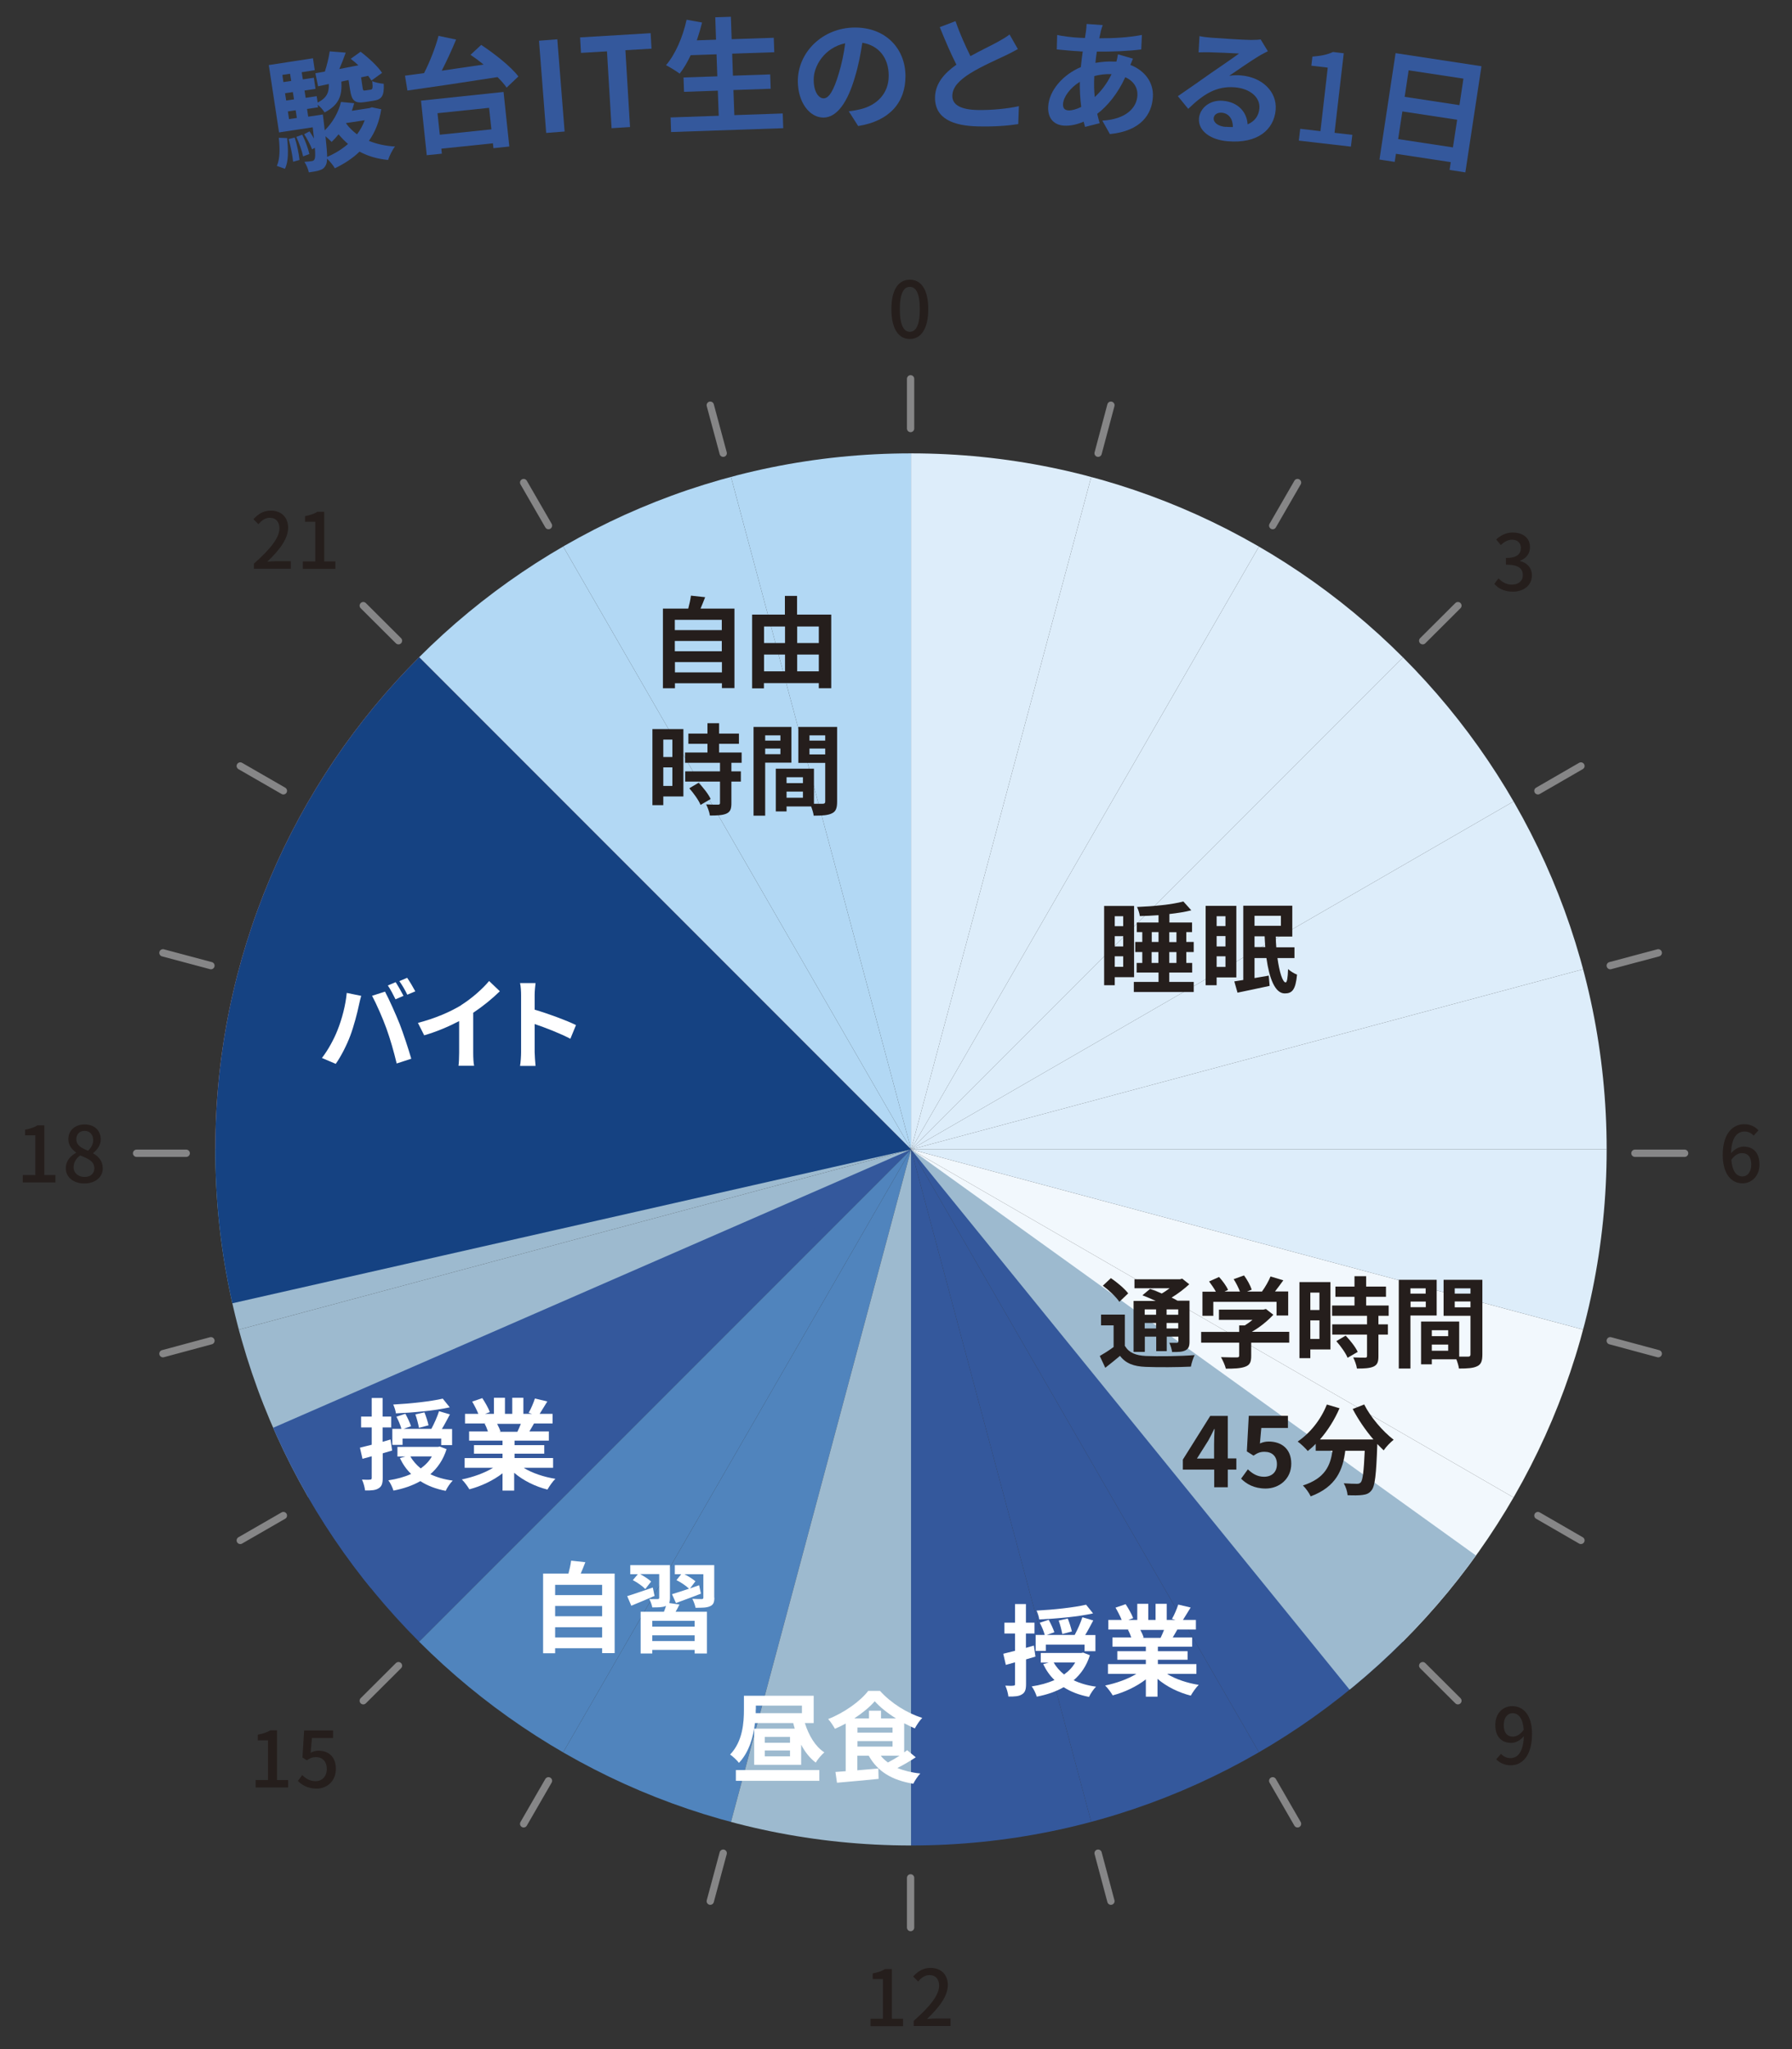 <?xml version="1.0" encoding="UTF-8"?><svg id="a" xmlns="http://www.w3.org/2000/svg" xmlns:xlink="http://www.w3.org/1999/xlink" viewBox="0 0 140 160"><rect x="0" y="0" width="140" height="160" fill="#333333" stroke="none"/><defs><style>.c{fill:#34589c;}.d{fill:#5084bd;}.e{fill:#fff;}.f,.g{fill:none;}.h{fill:#154282;}.i{fill:#ddedfa;}.j{clip-path:url(#b);}.k{fill:#f2f8fd;}.l{fill:#b2d8f4;}.m{fill:#9dbacf;}.g{stroke:#868687;stroke-linecap:round;stroke-linejoin:round;stroke-width:.57px;}.n{fill:#251e1c;}.o{fill:#dea29a;}</style><clipPath id="b"><path class="f" d="M16.82,89.75c0,30.02,24.33,54.35,54.35,54.35s54.35-24.34,54.35-54.35-24.34-54.35-54.35-54.35-54.35,24.34-54.35,54.35"/></clipPath></defs><path class="n" d="M69.64,24.14c0-1.54.56-2.3,1.44-2.3s1.44.76,1.44,2.3-.57,2.33-1.44,2.33-1.44-.78-1.44-2.33ZM71.86,24.14c0-1.28-.32-1.74-.78-1.74s-.78.47-.78,1.74.32,1.77.78,1.77.78-.48.78-1.77Z"/><path class="n" d="M68,157.63h.98v-3.1h-.8v-.44c.42-.08.71-.18.97-.34h.53v3.88h.87v.58h-2.54v-.58Z"/><path class="n" d="M71.38,157.8c1.31-1.16,1.99-2.03,1.99-2.76,0-.48-.26-.82-.76-.82-.35,0-.64.22-.88.5l-.39-.39c.38-.41.78-.67,1.36-.67.82,0,1.35.53,1.35,1.34,0,.86-.68,1.75-1.63,2.65.23-.02.51-.04.73-.04h1.11v.59h-2.88v-.41Z"/><path class="n" d="M137.01,88.68c-.16-.19-.44-.33-.7-.33-.57,0-1.04.43-1.07,1.7.26-.32.65-.52.97-.52.75,0,1.25.46,1.25,1.41,0,.88-.61,1.46-1.33,1.46-.85,0-1.54-.71-1.54-2.22,0-1.71.81-2.4,1.68-2.4.5,0,.86.21,1.11.48l-.38.42ZM136.82,90.94c0-.58-.25-.9-.73-.9-.26,0-.56.14-.83.52.07.88.39,1.3.87,1.3.39,0,.69-.35.69-.93Z"/><path class="n" d="M1.78,91.75h.98v-3.1h-.8v-.44c.42-.08.71-.18.97-.34h.53v3.88h.87v.58H1.78v-.58Z"/><path class="n" d="M5.14,91.22c0-.59.39-.98.8-1.2v-.03c-.33-.24-.6-.57-.6-1.04,0-.7.54-1.15,1.27-1.15.78,0,1.26.48,1.26,1.18,0,.45-.31.84-.59,1.05v.03c.4.23.75.58.75,1.18,0,.66-.58,1.17-1.44,1.17s-1.45-.5-1.45-1.19ZM7.37,91.22c0-.55-.49-.75-1.1-1-.31.21-.52.54-.52.93,0,.44.37.75.85.75s.77-.27.77-.68ZM7.28,89.02c0-.41-.25-.72-.68-.72-.36,0-.64.25-.64.65,0,.48.42.71.92.9.27-.25.4-.53.4-.83Z"/><line class="g" x1="71.14" y1="29.58" x2="71.14" y2="33.46"/><line class="g" x1="55.49" y1="31.64" x2="56.5" y2="35.39"/><line class="g" x1="40.91" y1="37.68" x2="42.85" y2="41.04"/><line class="g" x1="28.38" y1="47.29" x2="31.13" y2="50.03"/><line class="g" x1="18.77" y1="59.81" x2="22.14" y2="61.75"/><line class="g" x1="12.73" y1="74.4" x2="16.48" y2="75.4"/><line class="g" x1="10.67" y1="90.05" x2="14.55" y2="90.05"/><line class="g" x1="12.73" y1="105.7" x2="16.48" y2="104.69"/><line class="g" x1="28.38" y1="132.8" x2="31.13" y2="130.06"/><line class="g" x1="40.91" y1="142.41" x2="42.85" y2="139.05"/><line class="g" x1="55.49" y1="148.45" x2="56.5" y2="144.7"/><line class="g" x1="71.14" y1="150.51" x2="71.14" y2="146.63"/><line class="g" x1="86.79" y1="148.45" x2="85.79" y2="144.7"/><line class="g" x1="101.37" y1="142.41" x2="99.43" y2="139.05"/><line class="g" x1="113.9" y1="132.8" x2="111.15" y2="130.06"/><line class="g" x1="123.51" y1="120.28" x2="120.15" y2="118.34"/><line class="g" x1="129.55" y1="105.7" x2="125.8" y2="104.69"/><line class="g" x1="131.61" y1="90.05" x2="127.73" y2="90.05"/><line class="g" x1="129.55" y1="74.4" x2="125.8" y2="75.4"/><line class="g" x1="123.51" y1="59.81" x2="120.15" y2="61.75"/><line class="g" x1="113.9" y1="47.29" x2="111.15" y2="50.03"/><line class="g" x1="101.37" y1="37.68" x2="99.43" y2="41.04"/><line class="g" x1="86.79" y1="31.64" x2="85.79" y2="35.39"/><line class="g" x1="18.77" y1="120.28" x2="22.14" y2="118.34"/><path class="n" d="M117.27,136.95c.18.2.45.33.73.33.54,0,1.01-.44,1.05-1.71-.26.32-.64.52-.98.52-.75,0-1.25-.47-1.25-1.4s.61-1.47,1.33-1.47c.85,0,1.54.69,1.54,2.16,0,1.76-.8,2.46-1.66,2.46-.52,0-.88-.21-1.14-.47l.38-.43ZM119.04,135.05c-.07-.88-.4-1.28-.88-1.28-.38,0-.68.35-.68.93s.25.9.72.9c.27,0,.58-.16.85-.55Z"/><path class="n" d="M19.96,138.99h.98v-3.1h-.8v-.44c.42-.08.71-.18.97-.34h.53v3.88h.87v.58h-2.54v-.58Z"/><path class="n" d="M23.28,139.05l.33-.45c.25.25.58.48,1.04.48.5,0,.88-.36.88-.95s-.34-.93-.85-.93c-.28,0-.45.08-.71.25l-.34-.22.13-2.11h2.26v.59h-1.65l-.1,1.15c.19-.1.37-.16.61-.16.75,0,1.36.44,1.36,1.42s-.72,1.54-1.5,1.54c-.7,0-1.15-.28-1.46-.59Z"/><path class="n" d="M116.73,45.61l.34-.45c.26.27.59.49,1.05.49.5,0,.85-.28.85-.74,0-.5-.31-.82-1.32-.82v-.52c.88,0,1.17-.33,1.17-.78,0-.39-.26-.64-.68-.65-.35,0-.64.18-.89.42l-.36-.44c.35-.31.76-.54,1.28-.54.8,0,1.36.41,1.36,1.15,0,.51-.3.87-.77,1.05v.03c.52.13.92.51.92,1.11,0,.81-.67,1.28-1.49,1.28-.7,0-1.16-.28-1.45-.61Z"/><path class="n" d="M19.84,44.01c1.31-1.16,1.99-2.03,1.99-2.76,0-.48-.26-.82-.76-.82-.35,0-.64.22-.88.5l-.39-.39c.38-.41.78-.67,1.36-.67.82,0,1.35.53,1.35,1.34,0,.86-.68,1.75-1.63,2.65.23-.02.51-.04.73-.04h1.11v.59h-2.88v-.41Z"/><path class="n" d="M23.65,43.84h.98v-3.1h-.8v-.44c.42-.08.71-.18.97-.34h.53v3.88h.87v.58h-2.54v-.58Z"/><g class="j"><polygon class="l" points="71.18 89.75 45.45 -6.27 71.18 -9.66 71.18 89.75"/><polygon class="l" points="71.18 89.75 21.47 3.66 45.45 -6.27 71.18 89.75"/><polygon class="l" points="71.18 89.75 .89 19.46 21.47 3.66 71.18 89.75"/><polygon class="o" points="71.18 89.75 -14.91 40.05 .89 19.46 71.18 89.75"/><polygon class="o" points="71.18 89.75 -24.84 64.02 -14.91 40.05 71.18 89.75"/><polygon class="o" points="71.18 89.75 -28.23 89.75 -24.84 64.02 71.18 89.75"/><polygon class="m" points="71.18 89.75 -24.84 115.48 -28.23 89.75 71.18 89.75"/><polygon class="m" points="71.18 89.75 -14.91 139.46 -24.84 115.48 71.18 89.75"/><polygon class="c" points="71.18 89.75 .89 160.04 -14.91 139.46 71.18 89.75"/><polygon class="d" points="71.18 89.75 21.47 175.84 .89 160.04 71.18 89.75"/><polygon class="d" points="71.18 89.75 45.45 185.77 21.47 175.84 71.18 89.75"/><polygon class="m" points="71.18 89.75 71.18 189.16 45.45 185.77 71.18 89.75"/><polygon class="c" points="71.18 89.75 96.91 185.77 71.18 189.16 71.18 89.75"/><polygon class="c" points="71.18 89.75 120.88 175.84 96.91 185.77 71.18 89.75"/><polygon class="c" points="71.18 89.75 141.47 160.04 120.88 175.84 71.18 89.75"/><polygon class="k" points="71.18 89.75 157.27 139.46 141.47 160.04 71.18 89.75"/><polygon class="k" points="71.18 89.75 167.2 115.48 157.27 139.46 71.18 89.75"/><polygon class="i" points="71.18 89.75 170.59 89.75 167.2 115.48 71.18 89.75"/><polygon class="i" points="71.18 89.75 167.2 64.02 170.59 89.75 71.18 89.75"/><polygon class="i" points="71.18 89.75 157.27 40.05 167.2 64.02 71.18 89.75"/><polygon class="i" points="71.18 89.75 141.47 19.46 157.27 40.05 71.18 89.75"/><polygon class="i" points="71.18 89.75 120.88 3.66 141.47 19.46 71.18 89.75"/><polygon class="i" points="71.18 89.75 96.91 -6.27 120.88 3.66 71.18 89.75"/><polygon class="i" points="71.18 89.75 71.18 -9.66 96.91 -6.27 71.18 89.75"/><polygon class="m" points="71.18 89.75 147.09 183.23 167.68 159.09 71.18 89.75"/><polygon class="c" points="71.18 89.75 -72.09 152.23 -43.69 183 71.18 89.75"/><polygon class="h" points="-49.62 117.12 71.18 89.75 -7.34 11.23 -49.62 117.12"/></g><path class="n" d="M87.09,76.3v.63h-.83v-6.19h2.34v5.56h-1.51ZM87.09,71.54v.78h.66v-.78h-.66ZM87.09,73.9h.66v-.8h-.66v.8ZM87.75,75.49v-.82h-.66v.82h.66ZM93.26,76.67v.79h-4.68v-.79h1.93v-.73h-1.71v-.75h.44v-.85h-.55v-.79h.55v-.77h-.43v-.75h1.7v-.57c-.5.04-1,.06-1.46.07-.02-.2-.13-.52-.22-.71,1.28-.05,2.75-.19,3.62-.43l.62.69c-.5.13-1.09.22-1.71.29v.66h1.77v.75h-.45v.77h.58v.79h-.58v.85h.46v.75h-1.79v.73h1.91ZM89.98,73.55h.53v-.77h-.53v.77ZM90.5,75.19v-.85h-.53v.85h.53ZM91.35,72.79v.77h.56v-.77h-.56ZM91.91,74.34h-.56v.85h.56v-.85Z"/><path class="n" d="M95.05,76.31v.62h-.86v-6.2h2.4v5.59h-1.54ZM95.05,71.54v.77h.69v-.77h-.69ZM95.05,73.9h.69v-.81h-.69v.81ZM95.74,75.5v-.83h-.69v.83h.69ZM99.8,74.8c.15,1.11.41,1.91.64,1.91.11,0,.17-.36.19-1.04.19.17.48.35.7.43-.11,1.2-.39,1.47-.96,1.47-.76,0-1.21-1.18-1.43-2.76h-.93v1.56c.36-.06.73-.12,1.11-.19l.07.8c-.87.19-1.79.38-2.51.53l-.25-.88c.21-.03.45-.07.7-.11v-5.8h3.83v2.41h-1.29c0,.29.02.57.04.84h1.42v.84h-1.34ZM98.01,71.51v.78h2.06v-.78h-2.06ZM98.85,73.95c-.02-.28-.04-.56-.05-.84h-.79v.84h.84Z"/><path class="e" d="M48.02,122.87v6.21h-.98v-.38h-3.67v.39h-.94v-6.22h1.98c.09-.33.17-.7.21-1.01l1.11.12c-.12.31-.24.61-.36.89h2.65ZM43.37,123.75v.8h3.67v-.8h-3.67ZM43.37,125.4v.8h3.67v-.8h-3.67ZM47.04,127.86v-.8h-3.67v.8h3.67Z"/><path class="e" d="M51.15,124.61c-.62.27-1.28.54-1.83.77l-.32-.75c.5-.15,1.26-.42,2-.67l.14.66ZM53.08,125.29c-.09.2-.2.39-.3.56h2.45v3.26h-.96v-.28h-3.31v.28h-.91v-3.26h1.82c.06-.15.12-.31.16-.45h-.02c-.24.11-.58.11-1.05.11-.03-.2-.14-.47-.23-.65.26,0,.56,0,.65,0s.12-.03.12-.11v-1.84h-1.49c.31.17.67.4.86.58l-.46.59c-.19-.22-.63-.52-.97-.7l.39-.46h-.59v-.71h3.1v2.56c0,.17-.02.3-.06.4l.83.12ZM54.27,126.56h-3.31v.45h3.31v-.45ZM54.27,128.14v-.45h-3.31v.45h3.31ZM55.81,124.75c0,.37-.08.56-.34.67-.26.12-.63.12-1.13.12-.04-.22-.15-.5-.25-.7.29.02.63.02.73.02.1,0,.13-.03.13-.12v-1.82h-1.48c.32.16.67.39.86.55l-.42.56c.23-.09.47-.16.71-.25l.14.66c-.67.26-1.38.52-1.95.73l-.31-.69c.36-.11.83-.26,1.33-.43-.22-.22-.64-.5-.98-.67l.37-.46h-.5v-.71h3.08v2.54Z"/><path class="e" d="M62.88,134.54c.3.96.81,1.83,1.52,2.29-.22.19-.53.55-.67.8-.46-.35-.84-.83-1.14-1.4v1.57h-3.67v-2.82h3.17c-.05-.15-.08-.29-.12-.44h-2.99c-.12,1.06-.45,2.27-1.25,3.11-.13-.18-.5-.53-.69-.65.99-1.03,1.08-2.5,1.08-3.52v-1.07h5.45v2.13h-.7ZM57.49,138.21h6.52v.84h-6.52v-.84ZM59.04,133.49c0,.09,0,.19,0,.28h3.61v-.59h-3.6v.31ZM61.72,135.62h-1.97v.46h1.97v-.46ZM61.72,136.68h-1.97v.46h1.97v-.46Z"/><path class="e" d="M71.55,137.21c-.44.29-.96.6-1.44.84.51.21,1.11.36,1.79.43-.19.19-.43.56-.55.8-1.69-.28-2.8-.97-3.48-2.19h-.89v1.14l1.64-.14.02.81c-1.14.12-2.36.22-3.25.3l-.12-.84c.24-.02.51-.04.8-.06v-3.72c-.27.15-.56.29-.84.41-.12-.22-.35-.57-.53-.76,1.27-.5,2.52-1.4,3.13-2.2h.92c.87.96,2.1,1.73,3.3,2.11-.22.22-.43.55-.58.82-.27-.12-.55-.26-.83-.4v2.27c.08-.05.16-.12.23-.17l.67.55ZM70,134.18c-.66-.41-1.26-.89-1.66-1.34-.38.44-.95.91-1.6,1.34h1.15v-.6h.94v.6h1.18ZM66.99,135.29h2.74v-.4h-2.74v.4ZM66.99,136.38h2.74v-.43h-2.74v.43ZM68.81,137.09c.15.2.34.37.56.53.29-.15.61-.34.91-.53h-1.46Z"/><path class="e" d="M30.64,113.26c-.25.08-.5.15-.74.22v1.93c0,.43-.08.66-.32.8-.22.15-.56.18-1.06.17-.02-.22-.12-.6-.24-.85.29.02.55.02.64,0,.09,0,.12-.03.12-.13v-1.69l-.72.2-.2-.87c.26-.06.57-.14.92-.23v-1.35h-.83v-.85h.83v-1.45h.85v1.45h.67v.85h-.67v1.12l.62-.18.12.84ZM34.89,113.15c-.26.83-.7,1.47-1.27,1.96.5.24,1.08.41,1.75.5-.19.18-.44.55-.55.8-.77-.15-1.43-.4-1.98-.76-.61.35-1.32.59-2.1.74-.07-.23-.25-.62-.4-.8.66-.1,1.25-.26,1.78-.5-.36-.34-.65-.76-.88-1.24l.43-.12h-.62v-.75h3.16l.15-.03.54.21ZM31.46,112.82h-.81v-1.25h.71c-.07-.27-.23-.66-.39-.95l.7-.23c.17.31.36.71.44.97l-.58.21h2.17c.22-.4.47-.97.6-1.38l.85.25c-.21.39-.42.8-.63,1.14h.8v1.26h-.85v-.51h-3.02v.5ZM35.13,109.89c-1.17.26-2.82.41-4.2.47-.02-.2-.12-.5-.21-.69,1.35-.07,2.92-.24,3.87-.46l.54.67ZM32.06,113.72c.2.36.48.67.81.94.36-.26.66-.56.87-.94h-1.69ZM32.73,111.48c-.05-.27-.16-.71-.28-1.04l.71-.16c.13.32.26.74.32,1.01l-.75.2Z"/><path class="e" d="M40.94,114.63c.66.4,1.56.7,2.45.84-.21.2-.48.59-.62.84-.95-.24-1.89-.7-2.6-1.31v1.39h-.91v-1.35c-.72.56-1.67,1.01-2.59,1.25-.13-.22-.39-.58-.59-.77.87-.18,1.78-.5,2.44-.91h-2.22v-.76h2.96v-.34h-2.23v-.67h2.23v-.35h-2.61v-.72h1.47c-.06-.19-.16-.43-.26-.6l.09-.02h-1.62v-.75h1.04c-.11-.29-.31-.67-.48-.96l.79-.27c.22.33.48.79.59,1.09l-.38.14h.7v-1.26h.86v1.26h.57v-1.26h.87v1.26h.69l-.28-.08c.19-.32.38-.78.49-1.12l.97.23c-.22.36-.43.7-.6.97h1.01v.75h-1.45c-.12.22-.25.43-.36.62h1.52v.72h-2.68v.35h2.32v.67h-2.32v.34h3.01v.76h-2.24ZM38.84,111.18c.11.2.21.43.26.6l-.13.02h1.45c.09-.19.19-.41.27-.62h-1.85Z"/><path class="e" d="M80.9,129.35c-.25.08-.5.15-.74.22v1.93c0,.43-.08.66-.32.8-.22.15-.56.18-1.06.17-.02-.22-.12-.6-.24-.85.29.02.55.02.64,0,.09,0,.12-.03.12-.13v-1.69l-.72.2-.2-.87c.26-.06.57-.14.92-.23v-1.35h-.83v-.85h.83v-1.45h.85v1.45h.67v.85h-.67v1.12l.62-.18.12.84ZM85.15,129.24c-.26.83-.7,1.47-1.27,1.96.5.24,1.08.41,1.75.5-.19.18-.44.55-.55.8-.77-.15-1.43-.4-1.98-.76-.61.35-1.32.59-2.1.74-.07-.23-.25-.62-.4-.8.66-.1,1.25-.26,1.78-.5-.36-.34-.65-.76-.88-1.24l.43-.12h-.62v-.75h3.16l.15-.03.54.21ZM81.72,128.91h-.81v-1.25h.71c-.07-.27-.23-.66-.39-.95l.7-.23c.17.31.36.71.44.97l-.58.21h2.17c.22-.4.47-.97.6-1.38l.85.25c-.21.39-.42.8-.63,1.14h.8v1.26h-.85v-.51h-3.02v.5ZM85.39,125.98c-1.17.26-2.82.41-4.2.47-.02-.2-.12-.5-.21-.69,1.35-.07,2.92-.24,3.87-.46l.54.67ZM82.32,129.81c.2.36.48.67.81.94.36-.26.66-.56.87-.94h-1.69ZM82.99,127.58c-.05-.27-.16-.71-.28-1.04l.71-.16c.13.32.26.74.32,1.01l-.75.2Z"/><path class="e" d="M91.2,130.72c.66.4,1.56.7,2.45.84-.21.2-.48.59-.62.84-.95-.24-1.89-.7-2.6-1.31v1.39h-.91v-1.35c-.72.56-1.67,1.01-2.59,1.25-.13-.22-.39-.58-.59-.77.87-.18,1.78-.5,2.44-.91h-2.22v-.76h2.96v-.34h-2.23v-.67h2.23v-.35h-2.61v-.72h1.47c-.06-.19-.16-.43-.26-.6l.09-.02h-1.62v-.75h1.04c-.11-.29-.31-.67-.48-.96l.79-.27c.22.33.48.79.59,1.09l-.38.14h.7v-1.26h.86v1.26h.57v-1.26h.87v1.26h.69l-.28-.08c.19-.32.38-.78.49-1.12l.97.23c-.22.36-.43.7-.6.97h1.01v.75h-1.45c-.12.22-.25.43-.36.62h1.52v.72h-2.68v.35h2.32v.67h-2.32v.34h3.01v.76h-2.24ZM89.09,127.27c.11.2.21.43.26.6l-.13.02h1.45c.09-.19.19-.41.27-.62h-1.85Z"/><path class="n" d="M57.38,47.52v6.21h-.98v-.38h-3.67v.39h-.94v-6.22h1.98c.09-.33.17-.7.21-1.01l1.11.12c-.12.31-.24.61-.36.89h2.65ZM52.72,48.4v.8h3.67v-.8h-3.67ZM52.72,50.05v.8h3.67v-.8h-3.67ZM56.4,52.5v-.8h-3.67v.8h3.67Z"/><path class="n" d="M64.94,47.99v5.75h-.97v-.4h-4.29v.41h-.92v-5.76h2.56v-1.46h.95v1.46h2.66ZM59.69,48.92v1.29h1.64v-1.29h-1.64ZM59.69,52.42h1.64v-1.31h-1.64v1.31ZM62.28,48.92v1.29h1.69v-1.29h-1.69ZM63.97,52.42v-1.31h-1.69v1.31h1.69Z"/><path class="n" d="M53.39,62.19h-1.57v.68h-.85v-5.94h2.42v5.26ZM51.82,57.75v1.36h.71v-1.36h-.71ZM52.53,61.37v-1.45h-.71v1.45h.71ZM57.14,59.56v.67h.74v.8h-.74v1.69c0,.44-.08.67-.39.81-.3.13-.72.15-1.29.15-.03-.26-.17-.62-.29-.87.37.02.8.02.92.02.12,0,.16-.03.16-.14v-1.66h-2.72v-.8h2.72v-.67h-2.73v-.8h1.75v-.68h-1.49v-.8h1.49v-.81h.91v.81h1.55v.8h-1.55v.68h1.76v.8h-.8ZM54.58,61.12c.36.38.77.89.94,1.27l-.79.46c-.14-.36-.53-.9-.88-1.3l.73-.43Z"/><path class="n" d="M59.78,59.55v4.14h-.91v-6.93h2.96v2.79h-2.05ZM59.78,57.42v.41h1.19v-.41h-1.19ZM60.97,58.89v-.44h-1.19v.44h1.19ZM65.4,62.6c0,.5-.1.77-.41.91-.3.15-.75.18-1.42.18-.02-.19-.11-.48-.2-.72h-1.92v.39h-.84v-3.34h.38s2.6,0,2.6,0v2.74c.3,0,.59,0,.69,0,.14,0,.19-.05.19-.17v-3.02h-2.1v-2.81h3.03v5.84ZM62.73,60.69h-1.28v.46h1.28v-.46ZM62.73,62.29v-.48h-1.28v.48h1.28ZM63.24,57.42v.41h1.23v-.41h-1.23ZM64.47,58.91v-.46h-1.23v.46h1.23Z"/><path class="e" d="M27.09,77.53l1.13.23c-.07.22-.15.6-.19.77-.11.54-.39,1.61-.66,2.33-.28.75-.73,1.63-1.14,2.21l-1.08-.46c.49-.63.94-1.47,1.21-2.15.35-.87.64-1.96.73-2.94ZM29.05,77.76l1.03-.33c.32.6.85,1.79,1.15,2.54.27.7.68,1.93.9,2.7l-1.14.37c-.22-.92-.5-1.9-.8-2.73-.29-.81-.8-1.96-1.12-2.55ZM31.52,77.76l-.62.27c-.16-.32-.39-.78-.6-1.08l.61-.26c.19.29.46.77.61,1.06ZM32.44,77.41l-.62.26c-.15-.32-.41-.77-.62-1.06l.61-.26c.2.29.49.78.63,1.05Z"/><path class="e" d="M36.03,78.48c.8-.5,1.68-1.27,2.18-1.88l.84.8c-.59.58-1.33,1.18-2.08,1.68v3.13c0,.34.02.82.07,1.01h-1.22c.03-.19.05-.67.05-1.01v-2.48c-.8.42-1.78.84-2.73,1.11l-.49-.97c1.38-.36,2.52-.86,3.38-1.38Z"/><path class="e" d="M40.71,77.69c0-.27-.02-.66-.08-.93h1.21c-.03.27-.07.61-.07.93v1.15c1.04.3,2.52.85,3.23,1.2l-.44,1.07c-.8-.42-1.96-.87-2.79-1.15v2.19c0,.22.04.77.07,1.08h-1.21c.05-.31.08-.77.08-1.08v-4.45Z"/><path class="n" d="M87.9,105.11c.3.52.84.73,1.62.77.92.04,2.75.02,3.81-.07-.11.22-.25.64-.29.9-.95.05-2.59.06-3.54.02-.93-.04-1.54-.26-2-.86-.36.3-.72.6-1.15.93l-.43-.92c.33-.19.73-.44,1.08-.7v-1.69h-.98v-.84h1.86v2.47ZM87.45,101.65c-.24-.37-.82-.91-1.29-1.26l.63-.59c.47.32,1.07.82,1.35,1.19l-.69.66ZM89.43,105.56h-.87v-3.98h1.73c-.35-.16-.72-.32-1.04-.44l.6-.5c.27.1.6.22.91.36.22-.12.43-.27.62-.41h-2.75v-.7h3.55l.18-.05.55.44c-.39.36-.87.73-1.38,1.04.17.08.33.16.46.24h.94v3.19c0,.37-.07.56-.32.69-.25.13-.58.13-1.04.13-.03-.22-.12-.53-.22-.72.24,0,.51,0,.59,0,.09,0,.12-.04.12-.12v-.36h-.91v1.13h-.82v-1.13h-.89v1.16ZM89.43,102.24v.42h.89v-.42h-.89ZM90.32,103.73v-.43h-.89v.43h.89ZM92.05,102.24h-.91v.42h.91v-.42ZM92.05,103.73v-.43h-.91v.43h.91Z"/><path class="n" d="M100.73,104.84h-2.98v1.03c0,.48-.1.72-.48.85-.36.13-.84.15-1.5.15-.06-.26-.24-.65-.38-.9.5.02,1.07.02,1.22.02.16,0,.2-.03.2-.14v-1.01h-2.97v-.84h2.97v-.51h.44c.2-.12.41-.27.6-.43h-2.62v-.8h3.47l.2-.05.58.45c-.44.47-1.04.97-1.68,1.33h2.92v.84ZM94.81,102.74h-.87v-1.88h1.05c-.14-.26-.35-.56-.53-.8l.78-.35c.27.3.58.71.7,1.01l-.28.13h1.21c-.11-.3-.3-.67-.49-.97l.81-.29c.25.33.5.8.6,1.11l-.37.15h1.17c.26-.36.52-.81.67-1.18l1,.3c-.21.29-.44.6-.65.87h1.03v1.88h-.91v-1.07h-4.94v1.07Z"/><path class="n" d="M103.94,105.37h-1.57v.68h-.85v-5.94h2.42v5.26ZM102.37,100.93v1.36h.71v-1.36h-.71ZM103.08,104.55v-1.45h-.71v1.45h.71ZM107.69,102.74v.67h.74v.8h-.74v1.69c0,.44-.08.67-.39.81-.3.13-.72.15-1.29.15-.03-.26-.17-.62-.29-.87.37.02.8.02.92.02.12,0,.16-.03.16-.14v-1.66h-2.72v-.8h2.72v-.67h-2.73v-.8h1.75v-.68h-1.49v-.8h1.49v-.81h.91v.81h1.55v.8h-1.55v.68h1.76v.8h-.8ZM105.13,104.29c.36.38.77.89.94,1.27l-.79.46c-.14-.36-.53-.9-.88-1.3l.73-.43Z"/><path class="n" d="M110.19,102.72v4.14h-.91v-6.93h2.96v2.79h-2.05ZM110.19,100.6v.41h1.19v-.41h-1.19ZM111.39,102.07v-.44h-1.19v.44h1.19ZM115.81,105.77c0,.5-.1.77-.41.91-.3.15-.75.18-1.42.18-.02-.19-.11-.48-.2-.72h-1.92v.39h-.84v-3.34h.38s2.6,0,2.6,0v2.74c.3,0,.59,0,.69,0,.14,0,.19-.05.19-.17v-3.02h-2.1v-2.81h3.03v5.84ZM113.14,103.87h-1.28v.46h1.28v-.46ZM113.14,105.47v-.48h-1.28v.48h1.28ZM113.65,100.6v.41h1.23v-.41h-1.23ZM114.88,102.08v-.46h-1.23v.46h1.23Z"/><path class="n" d="M94.85,114.75h-2.44v-.78l2.14-3.41h1.37v3.32h.67v.87h-.67v1.38h-1.06v-1.38ZM94.85,113.88v-1.11c0-.33.02-.86.04-1.19h-.03c-.14.3-.29.59-.46.9l-.89,1.41h1.34Z"/><path class="n" d="M96.96,115.46l.53-.73c.33.32.73.58,1.26.58.6,0,1.01-.35,1.01-.98s-.39-.97-.97-.97c-.34,0-.53.08-.86.3l-.52-.33.15-2.78h3.06v.95h-2.08l-.11,1.21c.23-.1.43-.15.69-.15.96,0,1.76.54,1.76,1.73s-.94,1.94-2,1.94c-.91,0-1.51-.36-1.93-.78Z"/><path class="n" d="M106.58,109.67c.49.98,1.45,2.1,2.3,2.75-.25.19-.6.56-.78.83-.16-.15-.32-.32-.5-.5v.05c-.08,2.34-.18,3.25-.45,3.57-.19.25-.4.32-.7.36-.26.04-.71.04-1.17.02-.02-.28-.14-.67-.3-.93.43.03.83.04,1.02.04.14,0,.22-.02.31-.11.15-.16.24-.85.31-2.47h-1.52c-.19,1.49-.7,2.81-2.7,3.56-.12-.26-.39-.64-.61-.85,1.75-.56,2.15-1.58,2.31-2.71h-1.31v-.54c-.2.21-.41.39-.62.56-.17-.21-.56-.58-.79-.74.97-.65,1.82-1.72,2.28-2.89l.99.29c-.38.89-.92,1.74-1.53,2.44h4.18c-.61-.71-1.19-1.56-1.62-2.38l.91-.36Z"/><path class="c" d="M29.79,8.5c-.15.98-.47,1.8-.97,2.5.6.24,1.28.4,2.04.44-.21.26-.44.74-.54,1.05-.84-.08-1.58-.3-2.23-.65-.55.53-1.2.95-1.93,1.3-.13-.23-.38-.54-.61-.75,0,.24-.04.39-.09.49-.12.25-.27.35-.51.42-.18.07-.5.11-.82.16-.06-.27-.2-.61-.35-.82.25-.02.46-.04.58-.06.11-.02.17-.05.22-.16.05-.11.06-.35.02-.88l-.22.12c-.12-.33-.38-.82-.62-1.18l.42-.22c.12.17.24.37.35.56-.03-.25-.06-.54-.1-.88l-2.63.4-.8-5.26,3.45-.53.14.93-1.02.16.09.56.86-.13.13.87-.86.13.09.57.86-.13.08.5c.74-.38.89-.82.87-1.45l-.84.18-.21-1.02.74-.13c.17-.51.31-1.11.38-1.58l1.25.1c-.15.43-.32.87-.5,1.28.48-.09.99-.19,1.49-.29-.19-.18-.4-.35-.6-.51l.77-.55c.62.47,1.35,1.14,1.68,1.65l-.83.6c-.07-.12-.17-.24-.26-.37l-.55.12.12.82c.03.21.06.23.23.2l.4-.06c.15-.02.18-.11.12-.67.2.11.63.19.9.21.05.95-.17,1.23-.77,1.32l-.69.11c-.83.13-1.04-.13-1.17-.95l-.12-.77-.56.12c.06,1.06-.15,1.81-1.31,2.41-.11-.18-.33-.44-.54-.6l.03.2-.86.13.09.6,1.14-.17s.03.25.05.37l.1.87c.61-.6,1.07-1.39,1.27-2.22l1.03.1c-.05.19-.11.39-.18.59l1.38-.21.18-.06.73.15ZM21.63,12.95c.25-.54.24-1.37.15-2.19l.65.02c.09.89.13,1.81-.17,2.4l-.64-.23ZM22.06,5.85l.08.56.61-.09-.09-.56-.61.09ZM22.88,7.19l-.61.09.09.57.61-.09-.09-.57ZM22.58,9.3l.61-.09-.09-.6-.61.09.09.6ZM23.02,10.73c.18.54.33,1.28.38,1.76l-.5.14c-.05-.49-.19-1.21-.35-1.77l.47-.12ZM23.62,10.53c.24.48.46,1.09.55,1.5l-.49.18c-.08-.41-.31-1.04-.53-1.52l.46-.17ZM27.19,11.24c-.26-.22-.5-.47-.74-.75-.17.21-.35.41-.54.59-.11-.11-.29-.28-.48-.44.08.74.12,1.24.13,1.61.61-.26,1.16-.6,1.63-1.01ZM27.05,9.61l-.02.02c.24.33.53.61.86.86.25-.33.46-.7.6-1.1l-1.45.22Z"/><path class="c" d="M37.6,3.51c1.04.69,2.31,1.68,2.9,2.46l-.92.87c-.17-.25-.42-.53-.71-.82-2.54.4-5.24.8-7.04,1.05l-.19-1.16c.45-.06.95-.13,1.49-.2.46-.9.9-2.03,1.13-2.91l1.37.29c-.33.81-.73,1.67-1.12,2.43,1.04-.15,2.16-.32,3.27-.48-.34-.28-.69-.54-1.02-.76l.83-.77ZM32.88,7.86l6.46-.68.45,4.26-1.24.13-.04-.38-4.03.42.04.39-1.18.12-.45-4.27ZM34.18,8.84l.18,1.68,4.03-.42-.18-1.68-4.03.42Z"/><path class="c" d="M42.1,3.18l1.44-.11.57,7.2-1.44.11-.56-7.2Z"/><path class="c" d="M47.41,4.01l-2.02.12-.07-1.21,5.51-.33.07,1.21-2.04.12.36,6-1.44.09-.36-6Z"/><path class="c" d="M61.15,8.87l.04,1.14-8.76.3-.04-1.14,3.76-.13-.07-1.96-2.64.09-.04-1.12,2.64-.09-.06-1.72-2.02.07c-.26.55-.55,1.05-.86,1.44-.24-.18-.77-.51-1.07-.66.73-.84,1.32-2.21,1.61-3.55l1.21.22c-.12.47-.26.94-.41,1.39l1.5-.05-.06-1.75,1.22-.04.06,1.75,3.29-.11.04,1.13-3.29.11.06,1.72,2.91-.1.04,1.12-2.91.1.07,1.96,3.78-.13Z"/><path class="c" d="M67.05,9.85l-.74-1.16c.37-.04.64-.1.91-.16,1.25-.3,2.22-1.2,2.21-2.63,0-1.35-.75-2.35-2.06-2.56-.13.83-.29,1.73-.57,2.65-.57,1.97-1.4,3.19-2.47,3.19-1.08,0-1.99-1.18-2-2.83-.01-2.25,1.92-4.19,4.45-4.2,2.42-.01,3.95,1.65,3.96,3.78.01,2.06-1.24,3.52-3.69,3.91ZM64.35,7.68c.41,0,.79-.62,1.18-1.94.22-.72.4-1.55.5-2.36-1.61.34-2.47,1.77-2.46,2.84,0,.98.4,1.46.78,1.46Z"/><path class="c" d="M75.82,4.38c.81-.45,1.67-.85,2.13-1.11.38-.21.66-.37.92-.58l.65,1.14c-.3.17-.61.33-.98.51-.61.29-1.85.83-2.75,1.39-.82.52-1.38,1.06-1.39,1.75-.01.7.65,1.09,2.01,1.11,1,.02,2.32-.1,3.19-.3l-.05,1.4c-.83.13-1.87.21-3.13.18-1.94-.04-3.4-.6-3.37-2.28.02-1.07.72-1.87,1.67-2.54-.43-.84-.88-1.89-1.3-2.93l1.23-.47c.35,1.02.79,1.97,1.16,2.72Z"/><path class="c" d="M86,2.46c-.04.16-.08.34-.12.53,1.19,0,2.25-.06,3.33-.26l-.05,1.13c-.96.13-2.27.18-3.47.17-.04.29-.09.59-.11.88.47-.08.98-.13,1.46-.1h.18c.05-.18.1-.43.12-.57l1.17.34c-.04.11-.13.31-.2.49,1.11.43,1.82,1.35,1.76,2.48-.07,1.38-.94,2.68-3.36,2.92l-.59-1.05c1.89-.11,2.7-1.03,2.74-1.98.03-.58-.29-1.12-.95-1.41-.59,1.3-1.42,2.28-2.19,2.86.06.25.12.49.19.73l-1.14.29c-.03-.13-.07-.27-.11-.41-.49.21-1.01.34-1.53.31-.71-.04-1.29-.49-1.24-1.48.06-1.26,1.16-2.51,2.55-3.09.04-.42.09-.83.15-1.22-.11,0-.2,0-.31-.02-.51-.02-1.26-.1-1.72-.14l.03-1.13c.34.08,1.19.2,1.78.22.14,0,.26.01.39.02.03-.18.06-.36.08-.52.02-.18.05-.42.05-.58l1.26.09c-.07.19-.12.37-.16.51ZM83.48,8.62c.27.01.63-.09.99-.27-.08-.61-.12-1.29-.11-1.96-.75.46-1.28,1.18-1.31,1.73-.02.31.11.48.42.5ZM85.52,7.59c.48-.45.95-1.03,1.32-1.8-.52-.02-.97.05-1.35.15v.03c-.03.59-.02,1.13.04,1.62Z"/><path class="c" d="M94.58,2.94c.52.04,2.6.18,3.16.18.4,0,.63-.02.75-.04l.56.92c-.24.13-.48.24-.72.39-.56.33-1.65,1.09-2.3,1.53.33-.05.62-.06.93-.03,1.65.14,2.82,1.27,2.7,2.69-.13,1.54-1.4,2.65-3.75,2.45-1.35-.11-2.32-.82-2.24-1.79.07-.79.84-1.46,1.87-1.37,1.21.1,1.87.9,1.93,1.84.56-.24.87-.66.92-1.25.07-.88-.75-1.54-1.9-1.64-1.49-.13-2.52.58-3.66,1.68l-.81-.99c.74-.5,2-1.39,2.61-1.82.58-.4,1.66-1.13,2.17-1.51-.5-.03-1.84-.09-2.36-.1-.26,0-.58,0-.8.01l.07-1.27c.27.06.61.1.88.12ZM95.75,9.9c.2.02.39.02.57.02,0-.64-.33-1.07-.86-1.12-.37-.03-.62.17-.64.42-.03.36.35.64.93.69Z"/><path class="c" d="M101.6,10.06l1.56.18.57-4.96-1.28-.15.08-.71c.68-.05,1.18-.16,1.61-.36l.84.1-.72,6.21,1.39.16-.11.92-4.07-.47.11-.92Z"/><path class="c" d="M115.74,5.17l-1.26,8.29-1.23-.19.09-.61-4.28-.65-.1.63-1.19-.18,1.26-8.31,6.7,1.02ZM113.51,11.51l.33-2.16-4.28-.65-.33,2.16,4.28.65ZM110.05,5.49l-.31,2.07,4.28.65.31-2.07-4.28-.65Z"/></svg>